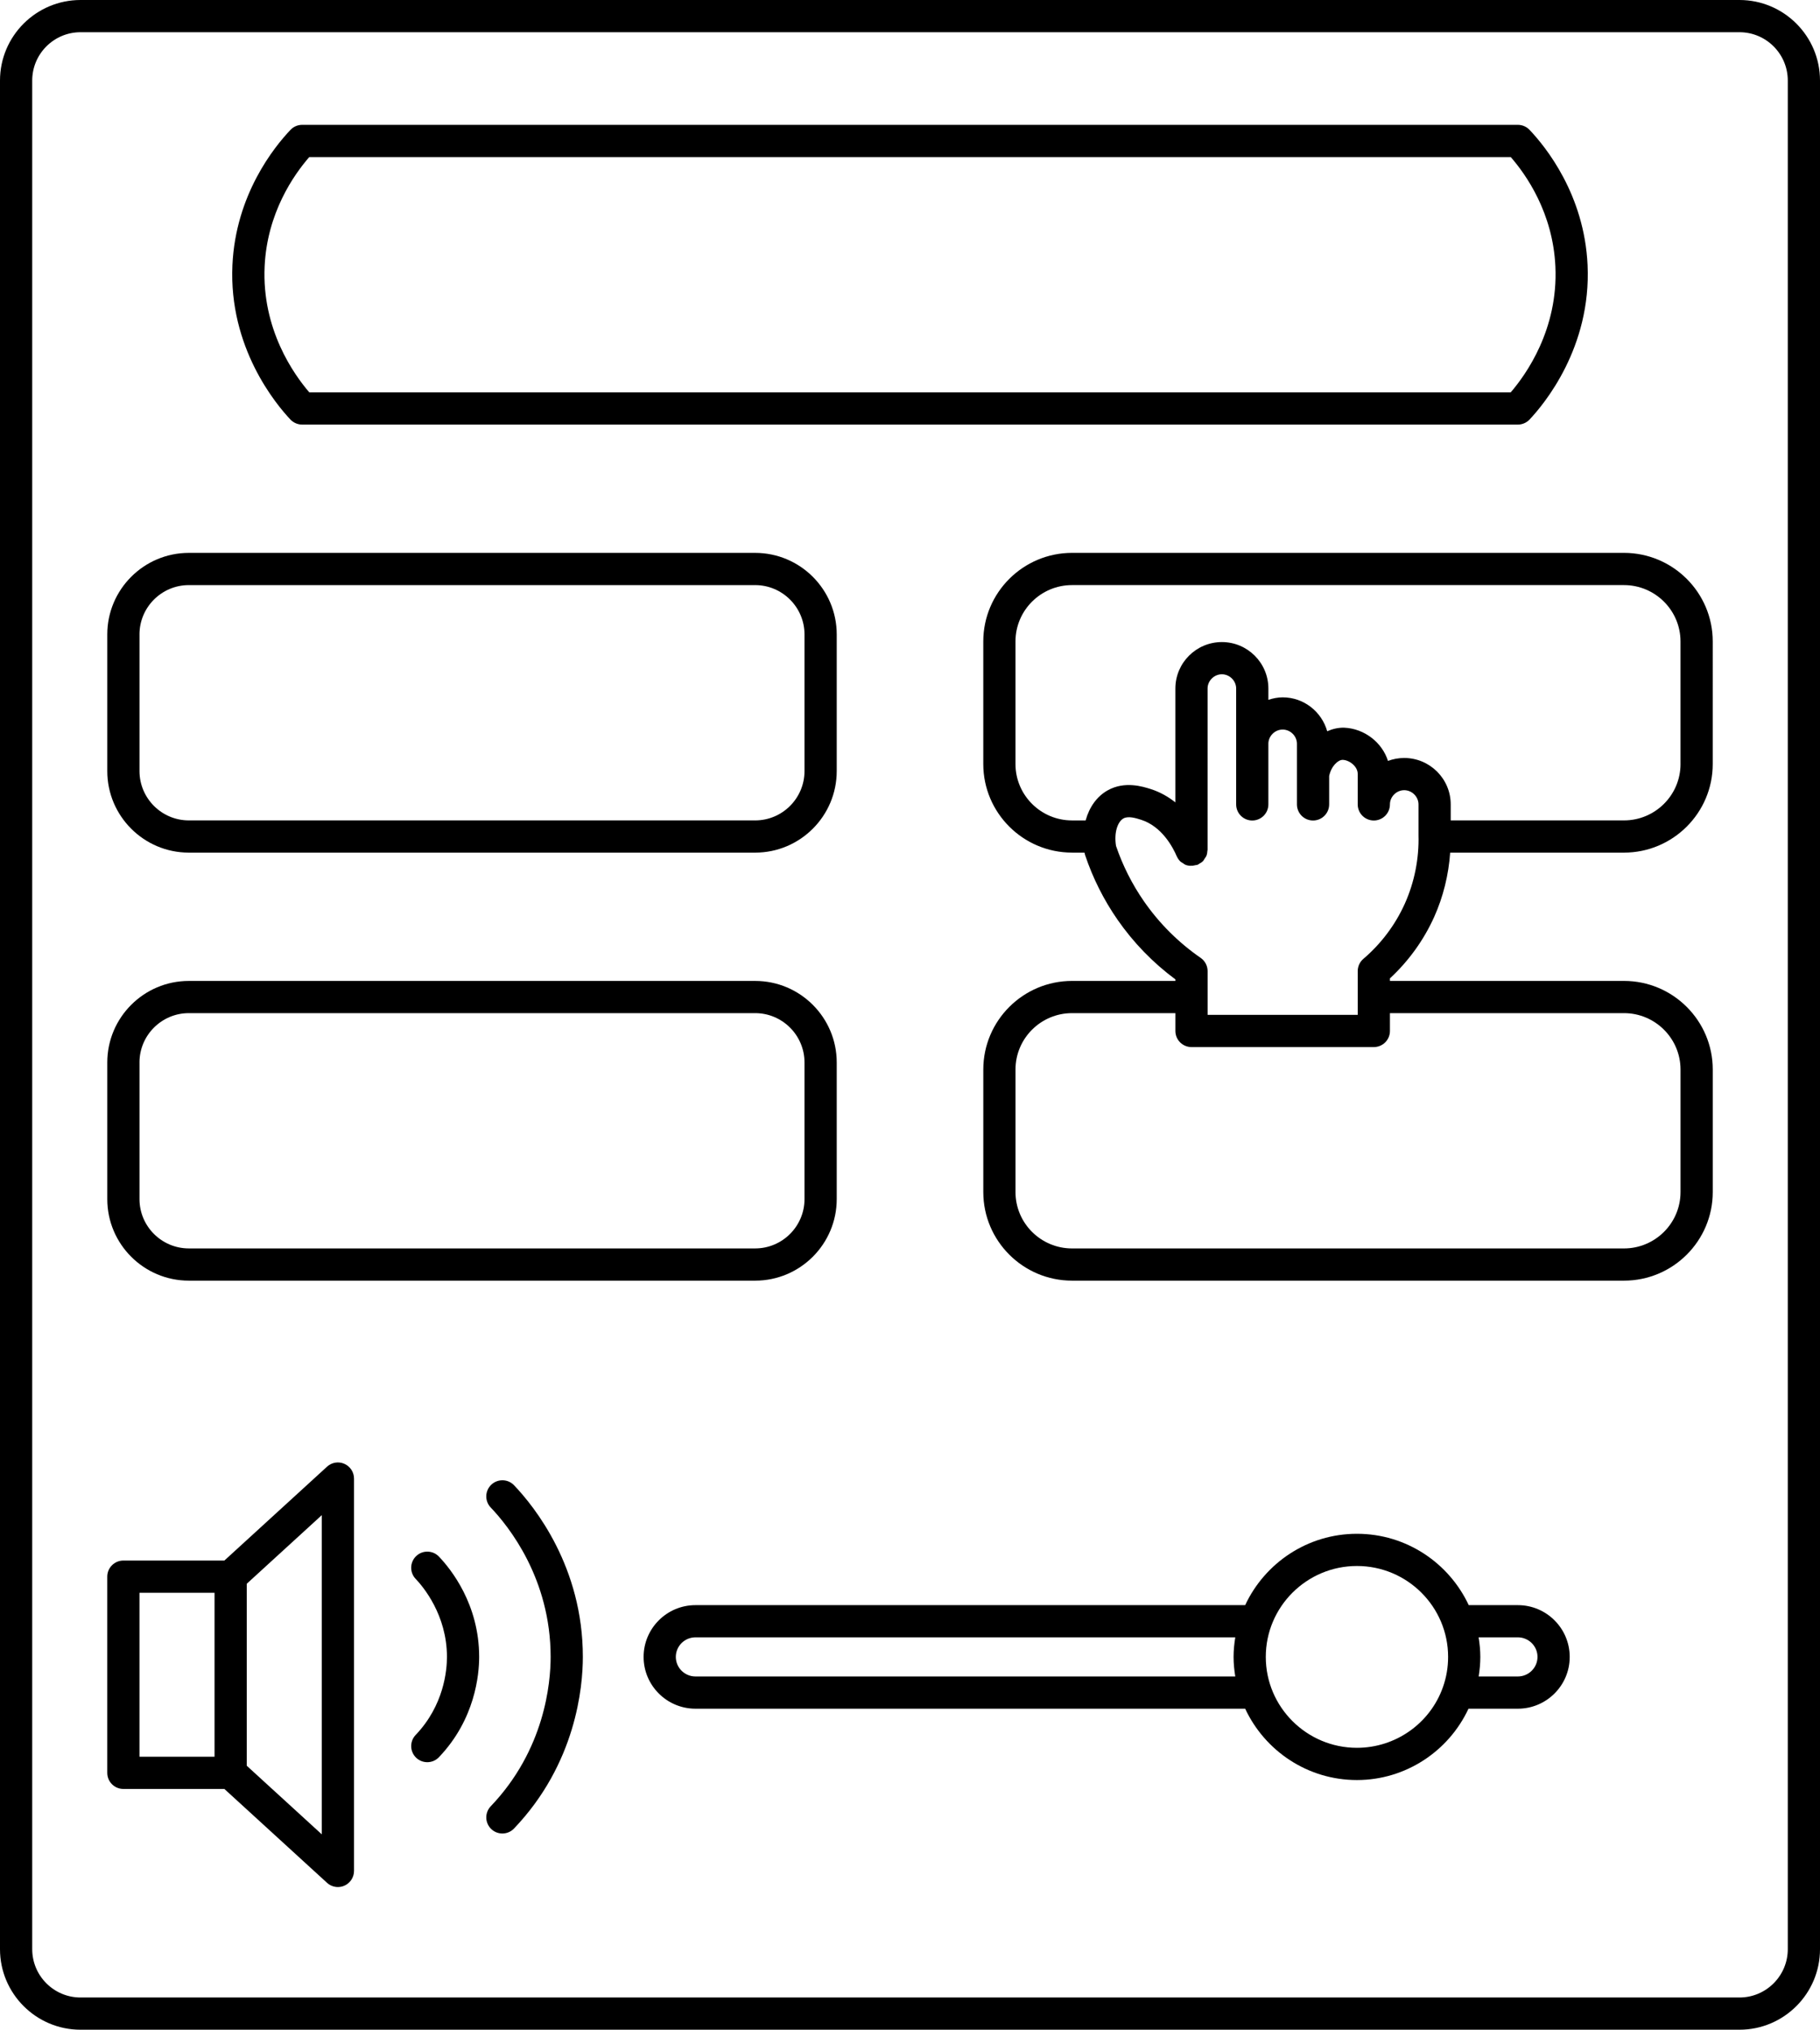<?xml version="1.0" encoding="UTF-8"?><svg xmlns="http://www.w3.org/2000/svg" xmlns:xlink="http://www.w3.org/1999/xlink" height="126.0" preserveAspectRatio="xMidYMid meet" version="1.0" viewBox="0.0 0.0 113.0 126.0" width="113.0" zoomAndPan="magnify"><g id="change1_1"><path d="M94.24,99.643h-3.05c-1.22-2.611-3.868-4.429-6.94-4.429s-5.72,1.818-6.94,4.429H43.18c-1.775,0-3.22,1.442-3.22,3.215 s1.445,3.214,3.22,3.214h34.13c1.22,2.611,3.868,4.429,6.94,4.429c2.994,0,5.68-1.76,6.926-4.429h3.064 c1.775,0,3.22-1.441,3.22-3.214S96.016,99.643,94.24,99.643z M43.18,104.071c-0.673,0-1.22-0.545-1.22-1.214 c0-0.67,0.547-1.215,1.22-1.215h33.516c-0.064,0.397-0.106,0.8-0.106,1.215c0,0.414,0.042,0.818,0.106,1.214H43.18z M84.25,108.5 c-3.121,0-5.66-2.531-5.66-5.643c0-3.112,2.539-5.644,5.66-5.644s5.66,2.531,5.66,5.644c0,0.646-0.108,1.277-0.322,1.88 C88.791,106.988,86.646,108.5,84.25,108.5z M94.24,104.071h-2.433c0.064-0.4,0.103-0.805,0.103-1.214 c0-0.414-0.042-0.818-0.106-1.215h2.436c0.672,0,1.22,0.545,1.22,1.215C95.46,103.526,94.913,104.071,94.24,104.071z" fill="inherit"/><path d="M21.383,90.871c-0.363-0.162-0.786-0.091-1.078,0.177l-6.374,5.827H7.66c-0.552,0-1,0.447-1,1v12.179c0,0.553,0.448,1,1,1 h6.271l6.374,5.827c0.188,0.172,0.43,0.262,0.675,0.262c0.136,0,0.274-0.027,0.403-0.085c0.363-0.16,0.597-0.519,0.597-0.915 V91.786C21.98,91.39,21.746,91.031,21.383,90.871z M8.66,98.875h4.66v10.179H8.66V98.875z M19.98,113.873l-4.66-4.26V98.316 l4.66-4.26V113.873z" fill="inherit"/><path d="M25.839,96.599c-0.399,0.382-0.414,1.015-0.032,1.414c0.456,0.477,1.943,2.235,1.943,4.845 c0,0.845-0.189,3.008-1.943,4.845c-0.381,0.399-0.367,1.032,0.032,1.414c0.194,0.185,0.442,0.276,0.691,0.276 c0.264,0,0.527-0.104,0.723-0.31c2.254-2.359,2.497-5.14,2.497-6.226c0-3.263-1.747-5.441-2.498-6.228 C26.87,96.231,26.237,96.217,25.839,96.599z" fill="inherit"/><path d="M30.501,92.169c-0.399,0.382-0.414,1.015-0.033,1.414c1.119,1.172,3.72,4.421,3.72,9.274c0,1.617-0.362,5.758-3.719,9.273 c-0.381,0.399-0.367,1.032,0.033,1.414c0.193,0.185,0.442,0.276,0.69,0.276c0.264,0,0.527-0.104,0.723-0.31 c3.856-4.038,4.273-8.796,4.273-10.654c0-5.576-2.988-9.31-4.272-10.655C31.534,91.802,30.902,91.788,30.501,92.169z" fill="inherit"/><path d="M108,0H5C2.243,0,0,2.243,0,5v116c0,2.757,2.243,5,5,5h103c2.757,0,5-2.243,5-5V5C113,2.243,110.757,0,108,0z M111,121 c0,1.654-1.346,3-3,3H5c-1.654,0-3-1.346-3-3V5c0-1.654,1.346-3,3-3h103c1.654,0,3,1.346,3,3V121z" fill="inherit"/><path d="M18.76,26.357h75.48c0.275,0,0.538-0.113,0.727-0.313c0.904-0.957,3.837-4.475,3.602-9.591 c-0.2-4.363-2.587-7.323-3.604-8.393C94.776,7.862,94.514,7.75,94.24,7.75H18.76c-0.274,0-0.536,0.112-0.725,0.312 c-1.017,1.069-3.403,4.029-3.604,8.393c-0.235,5.116,2.698,8.634,3.602,9.591C18.222,26.244,18.485,26.357,18.76,26.357z M19.202,9.75h74.597c0.957,1.098,2.62,3.465,2.772,6.796c0.179,3.891-1.813,6.694-2.775,7.812H19.205 c-0.963-1.117-2.954-3.921-2.775-7.812C16.582,13.215,18.245,10.848,19.202,9.75z" fill="inherit"/><path d="M100.829,34.321H66.561c-3.039,0-5.511,2.467-5.511,5.499v7.609c0,3.032,2.472,5.499,5.511,5.499h0.772 c0,0.002,0,0.004,0.001,0.006c0.009,0.048,0.021,0.095,0.036,0.141c0.479,1.431,1.156,2.781,2.014,4.017 c0.99,1.426,2.197,2.671,3.595,3.707v0.094h-6.417c-3.039,0-5.511,2.468-5.511,5.5v7.608c0,3.032,2.472,5.499,5.511,5.499h34.268 c3.039,0,5.511-2.467,5.511-5.499v-7.608c0-3.032-2.472-5.5-5.511-5.5H86.298v-0.158c1.154-1.066,2.097-2.372,2.742-3.802 c0.569-1.262,0.902-2.632,0.998-4.004h10.791c3.039,0,5.511-2.467,5.511-5.499V39.82C106.34,36.788,103.868,34.321,100.829,34.321z M100.829,62.893c1.936,0,3.511,1.57,3.511,3.5v7.608c0,1.93-1.575,3.499-3.511,3.499H66.561c-1.936,0-3.511-1.569-3.511-3.499 v-7.608c0-1.93,1.575-3.5,3.511-3.5h6.417V64c0,0.553,0.448,1,1,1h11.32c0.552,0,1-0.447,1-1l0-1.107H100.829z M87.217,56.11 c-0.588,1.305-1.476,2.484-2.567,3.413c-0.223,0.19-0.352,0.469-0.352,0.762l0,2.715h-9.32v-2.715c0-0.328-0.161-0.636-0.431-0.822 c-1.383-0.957-2.568-2.139-3.521-3.512c-0.735-1.059-1.318-2.215-1.735-3.438c-0.138-0.872,0.123-1.516,0.461-1.706 c0.303-0.167,0.778-0.018,1.093,0.082c1.3,0.414,1.979,1.712,2.212,2.257c0.001,0.001,0.001,0.003,0.002,0.004c0,0,0,0.001,0,0.001 c0.002,0.006,0.008,0.009,0.01,0.015c0.051,0.114,0.121,0.218,0.209,0.305c0.05,0.049,0.113,0.079,0.172,0.116 c0.049,0.032,0.092,0.072,0.146,0.095c0.199,0.082,0.423,0.084,0.641,0.024c0.043-0.012,0.091-0.01,0.131-0.027 c0.001,0,0.002,0,0.002,0c0.028-0.012,0.046-0.036,0.072-0.05c0.089-0.048,0.176-0.098,0.246-0.17 c0.049-0.05,0.077-0.112,0.114-0.169c0.033-0.051,0.074-0.094,0.097-0.151c0.044-0.106,0.062-0.219,0.068-0.335 c0.001-0.016,0.009-0.03,0.009-0.046v-0.003c0-0.001,0-0.002,0-0.002V42.739c0-0.478,0.406-0.882,0.887-0.882 s0.887,0.404,0.887,0.882v7.196c0,0.553,0.448,1,1,1s1-0.447,1-1v-3.764c0-0.478,0.406-0.882,0.887-0.882s0.887,0.404,0.887,0.882 v3.764c0,0.553,0.448,1,1,1s1-0.447,1-1v-1.758c0.128-0.629,0.558-1.007,0.834-1.007c0.004,0,0.008,0,0.012,0 c0.425,0.018,0.937,0.419,0.927,0.883v1.882c0,0.553,0.448,1,1,1s1-0.447,1-1c0-0.478,0.406-0.882,0.887-0.882 s0.887,0.404,0.887,0.882l0,1.909C88.112,53.306,87.816,54.781,87.217,56.11z M104.34,47.43c0,1.93-1.575,3.499-3.511,3.499H90.072 v-0.993c0-1.589-1.295-2.882-2.887-2.882c-0.354,0-0.694,0.064-1.008,0.182c-0.357-1.132-1.452-2.011-2.724-2.063 c-0.361-0.008-0.715,0.074-1.049,0.221c-0.343-1.209-1.446-2.104-2.766-2.104c-0.311,0-0.606,0.062-0.887,0.154v-0.704 c0-1.589-1.295-2.882-2.887-2.882s-2.887,1.293-2.887,2.882v7.07c-0.431-0.339-0.931-0.636-1.528-0.826 c-0.485-0.154-1.62-0.516-2.679,0.081c-0.676,0.38-1.141,1.049-1.365,1.865h-0.845c-1.936,0-3.511-1.569-3.511-3.499V39.82 c0-1.93,1.575-3.499,3.511-3.499h34.268c1.936,0,3.511,1.569,3.511,3.499V47.43z" fill="inherit"/><path d="M11.724,52.929h35.163c2.792,0,5.064-2.271,5.064-5.064v-8.479c0-2.793-2.271-5.064-5.064-5.064H11.724 c-2.792,0-5.063,2.271-5.063,5.064v8.479C6.66,50.657,8.932,52.929,11.724,52.929z M8.66,39.386c0-1.689,1.375-3.064,3.063-3.064 h35.163c1.689,0,3.064,1.375,3.064,3.064v8.479c0,1.689-1.375,3.064-3.064,3.064H11.724c-1.689,0-3.063-1.375-3.063-3.064V39.386z" fill="inherit"/><path d="M11.724,79.5h35.163c2.792,0,5.064-2.271,5.064-5.063v-8.479c0-2.793-2.271-5.064-5.064-5.064H11.724 c-2.792,0-5.063,2.271-5.063,5.064v8.479C6.66,77.229,8.932,79.5,11.724,79.5z M8.66,65.957c0-1.689,1.375-3.064,3.063-3.064 h35.163c1.689,0,3.064,1.375,3.064,3.064v8.479c0,1.689-1.375,3.063-3.064,3.063H11.724c-1.689,0-3.063-1.374-3.063-3.063V65.957z" fill="inherit"/></g></svg>